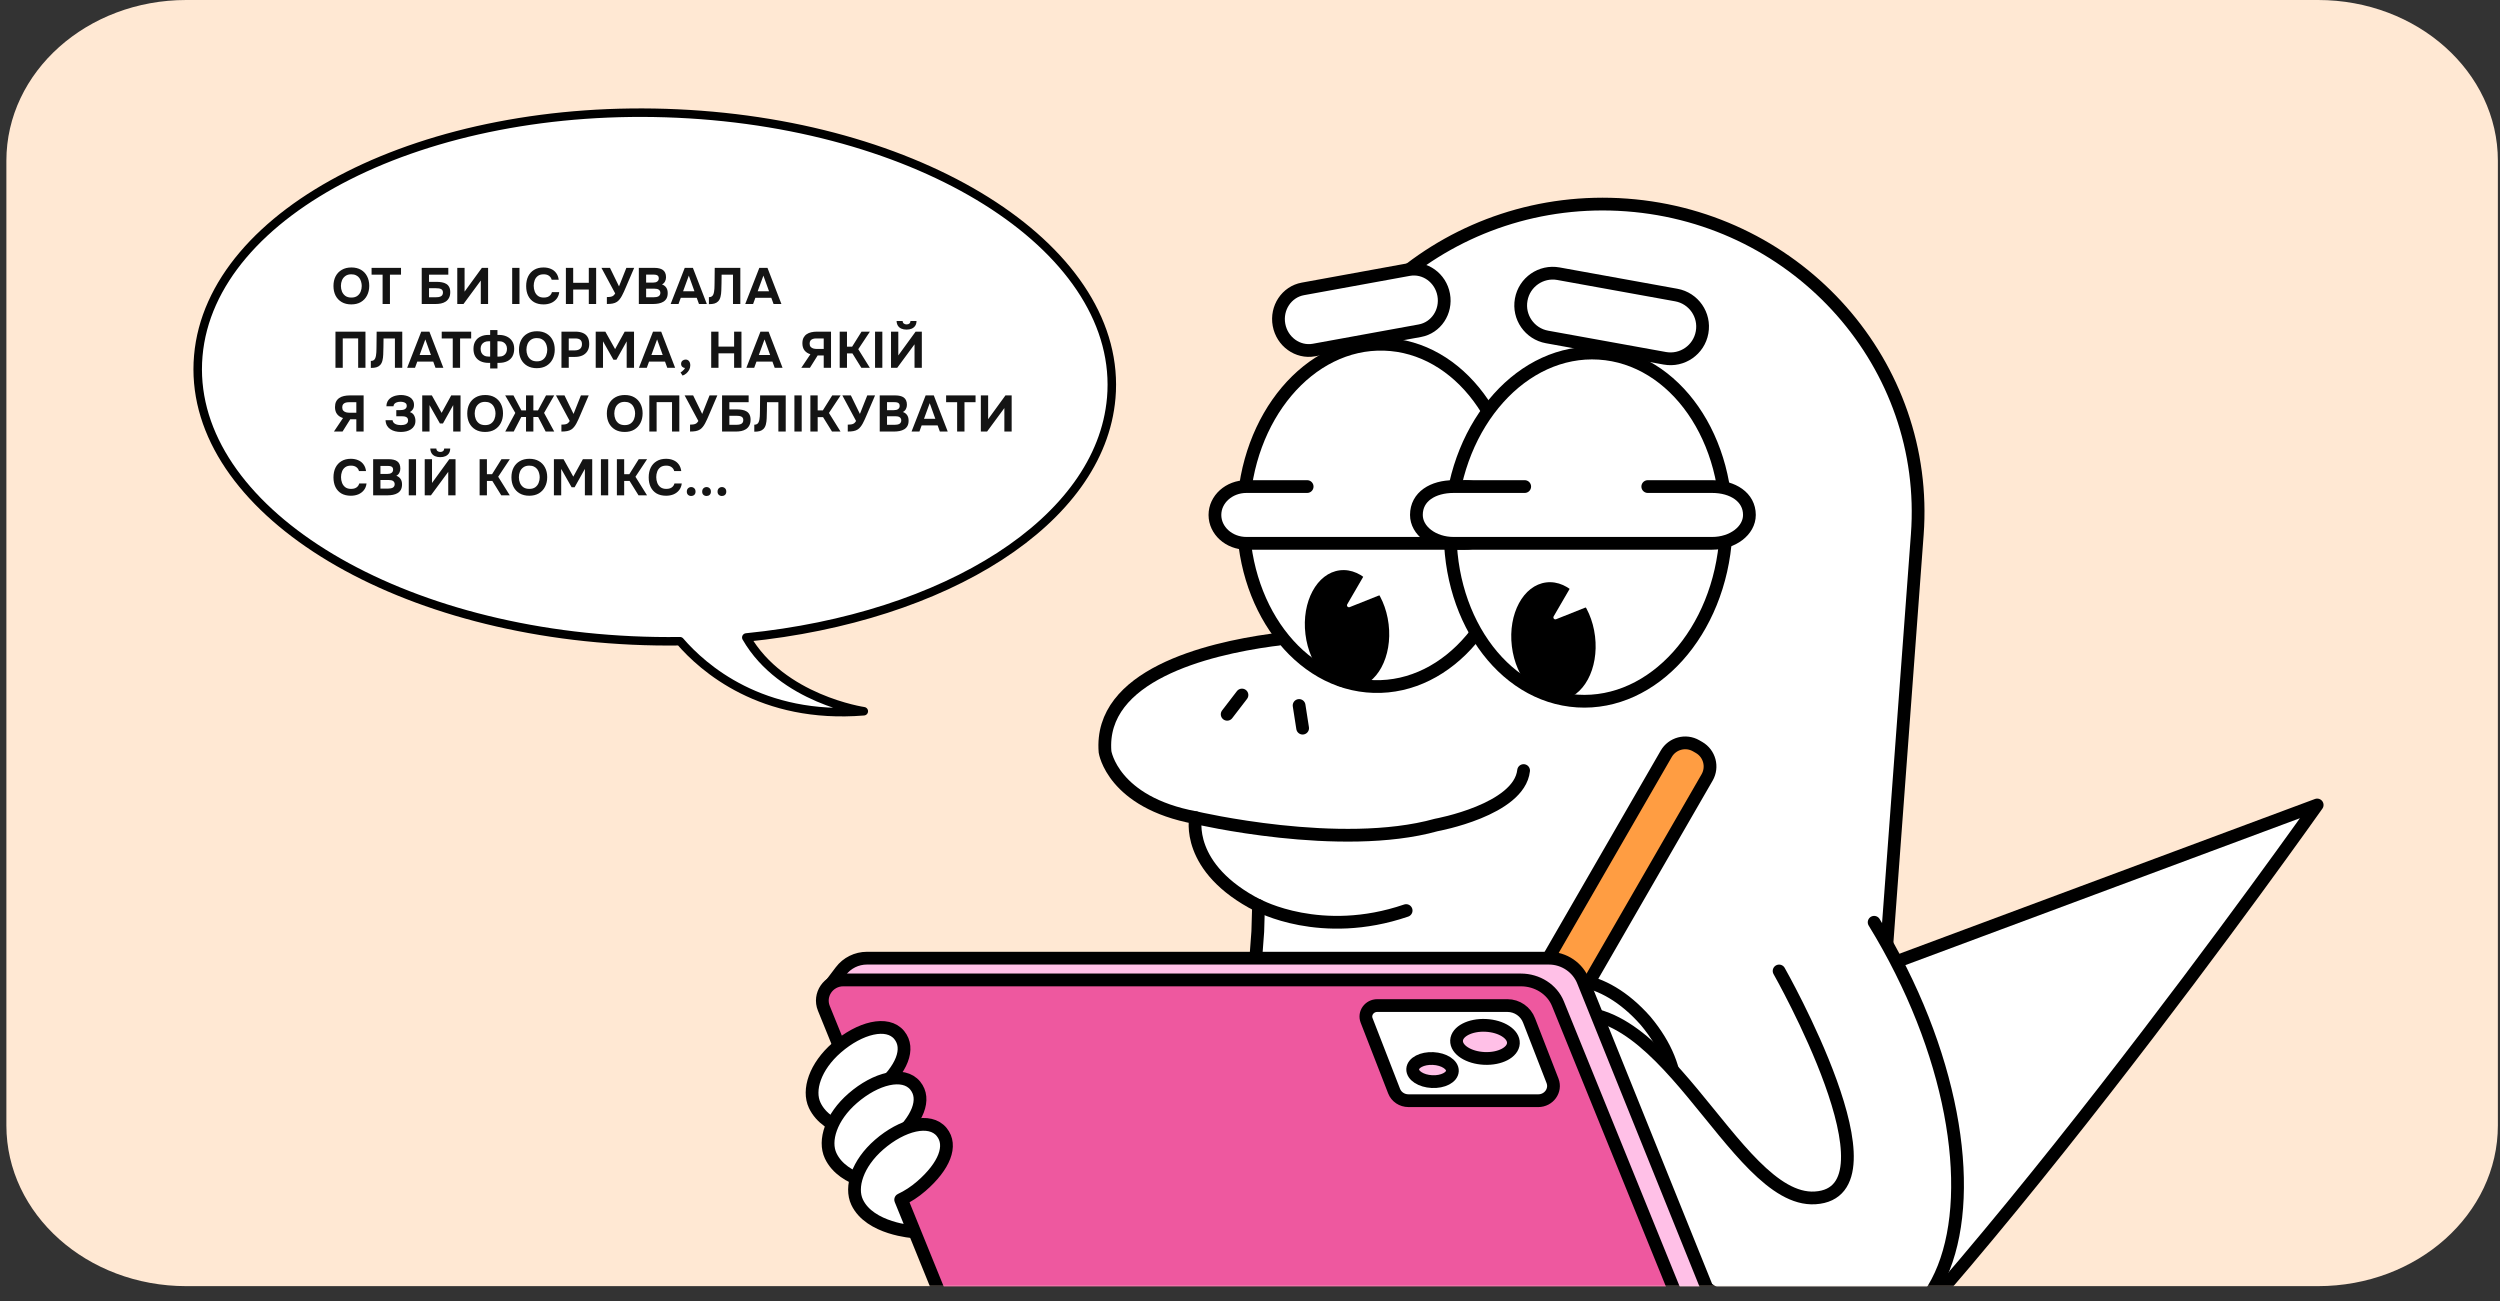 <svg width="1176" height="612" viewBox="0 0 1176 612" fill="none" xmlns="http://www.w3.org/2000/svg">
<rect x="0" y="0" width="1176" height="612" fill="#333333" stroke="none"/>
<path d="M1090.37 0H87.628C40.889 0 3 33.859 3 75.626V529.374C3 571.141 40.889 605 87.628 605H1090.37C1137.11 605 1175 571.141 1175 529.374V75.626C1175 33.859 1137.11 0 1090.37 0Z" fill="#FFE8D3"/>
<mask id="mask0_1426_7035" style="mask-type:luminance" maskUnits="userSpaceOnUse" x="3" y="0" width="1172" height="605">
<path d="M1090.37 0H87.628C40.889 0 3 33.859 3 75.626V529.374C3 571.141 40.889 605 87.628 605H1090.37C1137.11 605 1175 571.141 1175 529.374V75.626C1175 33.859 1137.11 0 1090.37 0Z" fill="white"/>
</mask>
<g mask="url(#mask0_1426_7035)">
<path d="M820.529 700.878C913.653 628.562 1090 378.657 1090 378.657L841.539 471.178" fill="white"/>
<path d="M820.529 700.878C913.653 628.562 1090 378.657 1090 378.657L841.539 471.178" stroke="black" stroke-width="6" stroke-linecap="round" stroke-linejoin="round"/>
<path d="M591.671 438.052L580.871 583.558C574.963 663.127 636.162 732.532 717.555 738.578C798.948 744.623 869.714 685.022 875.621 605.453L901.89 251.442C907.797 171.873 846.598 102.468 765.205 96.422C683.813 90.376 613.047 149.978 607.139 229.547L601.315 300.7L598.041 301.098C567.643 305.3 516.905 317.712 519.807 353.671C519.807 353.671 523.326 377.41 562.417 384.638C562.417 384.638 557.203 408.332 592.011 426.045L591.665 438.052H591.671Z" fill="white" stroke="black" stroke-width="6" stroke-linecap="round" stroke-linejoin="round"/>
<path d="M712.519 244.372C713.861 199.915 686.363 163.012 651.102 161.946C615.84 160.88 586.166 196.056 584.824 240.513C583.482 284.97 610.98 321.873 646.242 322.938C681.504 324.004 711.177 288.829 712.519 244.372Z" fill="white" stroke="black" stroke-width="6" stroke-linecap="round" stroke-linejoin="round"/>
<path d="M811.834 251.974C814.627 206.796 787.908 168.378 752.156 166.165C716.404 163.952 685.157 198.782 682.364 243.96C679.57 289.139 706.289 327.557 742.041 329.77C777.793 331.983 809.04 297.153 811.834 251.974Z" fill="white" stroke="black" stroke-width="6" stroke-linecap="round" stroke-linejoin="round"/>
<path d="M562.423 384.638C562.423 384.638 630.492 400.674 675.658 388.062C675.658 388.062 714.646 381.014 716.701 362.467" stroke="black" stroke-width="6" stroke-linecap="round" stroke-linejoin="round"/>
<path d="M577.262 336.004L584.223 326.939" stroke="black" stroke-width="6" stroke-linecap="round" stroke-linejoin="round"/>
<path d="M611.095 331.853L612.758 342.525" stroke="black" stroke-width="6" stroke-linecap="round" stroke-linejoin="round"/>
<path d="M591.902 425.884C591.902 425.884 621.4 442.023 661.448 428.326" stroke="black" stroke-width="6" stroke-linecap="round" stroke-linejoin="round"/>
<path d="M727.723 158.503L783.129 168.538C791.322 170.022 799.167 164.579 800.65 156.381L800.661 156.318C802.144 148.12 796.705 140.271 788.511 138.787L733.106 128.752C724.912 127.268 717.068 132.711 715.585 140.909L715.573 140.972C714.09 149.17 719.53 157.019 727.723 158.503Z" fill="white" stroke="black" stroke-width="6" stroke-linecap="round" stroke-linejoin="round"/>
<path d="M662.658 126.816L612.858 135.899C605.216 137.292 600.194 144.858 601.64 152.798C603.087 160.738 610.454 166.044 618.096 164.651L667.896 155.568C675.538 154.175 680.56 146.609 679.114 138.669C677.668 130.729 670.3 125.423 662.658 126.816Z" fill="white" stroke="black" stroke-width="6" stroke-linecap="round" stroke-linejoin="round"/>
<path d="M637.002 323.67C647.806 322.361 655.062 308.899 653.207 293.601C651.352 278.303 641.09 266.963 630.285 268.272C619.481 269.581 612.225 283.043 614.08 298.341C615.935 313.639 626.197 324.979 637.002 323.67Z" fill="black"/>
<path d="M643.495 267.472L633.748 284.259C633.305 285.024 634.075 285.917 634.897 285.589L653.659 278.098L643.495 267.465V267.472Z" fill="white"/>
<path d="M734.099 329.365C744.904 328.056 752.159 314.594 750.304 299.296C748.449 283.998 738.187 272.658 727.382 273.967C716.578 275.275 709.323 288.738 711.178 304.036C713.032 319.333 723.295 330.674 734.099 329.365Z" fill="black"/>
<path d="M740.587 273.164L730.84 289.952C730.397 290.716 731.168 291.609 731.989 291.282L750.752 283.79L740.587 273.158V273.164Z" fill="white"/>
<path d="M797.883 350.826L799.24 351.61C804.172 354.459 805.87 360.781 803.019 365.722L733.383 486.403L714.149 475.292L783.785 354.611C786.632 349.676 792.951 347.977 797.889 350.829L797.883 350.826Z" fill="#FF9D42" stroke="black" stroke-width="6" stroke-linecap="round" stroke-linejoin="round"/>
<path d="M774.092 480.205C813.537 527.406 762.226 571.512 721.536 525.383C682.092 478.181 733.402 434.082 774.092 480.205Z" fill="white" stroke="black" stroke-width="6" stroke-linecap="round" stroke-linejoin="round"/>
<path d="M836.89 456.742C836.89 456.742 896.047 560.898 853.828 563.487C815.09 565.864 780.577 457.577 728.349 479.466C676.127 501.354 793.612 599.761 793.612 599.761C924.274 691.305 955.55 554.435 881.593 433.838" fill="white"/>
<path d="M836.89 456.742C836.89 456.742 896.047 560.898 853.828 563.487C815.09 565.864 780.577 457.577 728.349 479.466C676.127 501.354 793.612 599.761 793.612 599.761C924.274 691.305 955.55 554.435 881.593 433.838" stroke="black" stroke-width="6" stroke-linecap="round" stroke-linejoin="round"/>
<path d="M804.11 608.82H457.915L388.426 466.231L395.554 456.793C398.437 452.971 402.983 450.722 407.818 450.722H728.567C735.816 450.722 742.308 455.162 744.851 461.856L804.117 608.826L804.11 608.82Z" fill="#FFC0E7" stroke="black" stroke-width="6" stroke-linecap="round" stroke-linejoin="round"/>
<path d="M788.36 608.82H442.164L387.54 474.314C384.946 467.921 389.717 460.963 396.703 460.963H715.398C723.167 460.963 730.121 465.409 732.844 472.123L788.36 608.826V608.82Z" fill="#EE589F" stroke="black" stroke-width="6" stroke-linecap="round" stroke-linejoin="round"/>
<path d="M723.572 517.763H662.521C659.522 517.763 656.838 515.971 655.785 513.266L642.853 479.993C641.543 476.614 644.131 473.016 647.874 473.016H709.092C713.645 473.016 717.716 475.849 719.308 480.115L719.321 480.154L730.301 508.409C732.06 512.938 728.586 517.77 723.565 517.77L723.572 517.763Z" fill="white" stroke="black" stroke-width="6" stroke-linecap="round" stroke-linejoin="round"/>
<path d="M423.023 486.918C417.443 480.07 404.402 483.455 393.608 492.829C383.36 501.733 379.899 512.803 383.219 519.883C389.145 532.552 408.331 533.754 408.331 533.754L403.721 518.746C407.002 517.21 410.328 515.077 413.449 512.366C424.236 502.993 428.185 493.259 423.016 486.918H423.023Z" fill="white" stroke="black" stroke-width="6" stroke-linecap="round" stroke-linejoin="round"/>
<path d="M430.542 510.696C424.962 503.848 411.921 507.233 401.127 516.607C390.879 525.511 387.418 536.581 390.738 543.661C396.664 556.33 415.851 557.532 415.851 557.532L411.24 542.524C414.521 540.988 417.847 538.855 420.968 536.144C431.755 526.771 435.704 517.037 430.535 510.696H430.542Z" fill="white" stroke="black" stroke-width="6" stroke-linecap="round" stroke-linejoin="round"/>
<path d="M442.979 532.514C437.399 525.666 424.358 529.051 413.565 538.425C403.317 547.33 399.856 558.399 403.175 565.479C409.102 578.149 429.829 579.446 429.829 579.446L423.678 564.342C426.959 562.806 430.285 560.673 433.406 557.962C444.193 548.589 448.142 538.855 442.973 532.514H442.979Z" fill="white" stroke="black" stroke-width="6" stroke-linecap="round" stroke-linejoin="round"/>
<path d="M711.9 490.75C712.106 486.458 706.289 482.691 698.907 482.337C691.525 481.982 685.374 485.174 685.168 489.466C684.962 493.758 690.779 497.524 698.161 497.879C705.542 498.234 711.694 495.042 711.9 490.75Z" fill="#FFC0E7" stroke="black" stroke-width="6" stroke-linecap="round" stroke-linejoin="round"/>
<path d="M683.204 503.807C683.348 500.809 679.284 498.177 674.127 497.93C668.969 497.682 664.672 499.911 664.528 502.91C664.384 505.908 668.448 508.54 673.605 508.788C678.763 509.035 683.06 506.806 683.204 503.807Z" fill="#FFC0E7" stroke="black" stroke-width="6" stroke-linecap="round" stroke-linejoin="round"/>
<path d="M689.181 228.879C697.367 228.879 704 234.854 704 242.229C704 249.605 697.361 255.58 689.181 255.58H586.322C578.135 255.58 571.502 249.605 571.502 242.229C571.502 234.854 578.142 228.879 586.322 228.879H614.883" fill="white"/>
<path d="M689.181 228.879C697.367 228.879 704 234.854 704 242.229C704 249.605 697.361 255.58 689.181 255.58H586.322C578.135 255.58 571.502 249.605 571.502 242.229C571.502 234.854 578.142 228.879 586.322 228.879H614.883" stroke="black" stroke-width="6" stroke-linecap="round" stroke-linejoin="round"/>
<path d="M775.113 228.879H805.401C815.077 228.879 822.924 233.82 822.924 242.229C822.924 249.605 815.077 255.58 805.401 255.58H683.8C674.123 255.58 666.277 249.605 666.277 242.229C666.277 233.556 674.123 228.879 683.8 228.879H717.221" fill="white"/>
<path d="M775.113 228.879H805.401C815.077 228.879 822.924 233.82 822.924 242.229C822.924 249.605 815.077 255.58 805.401 255.58H683.8C674.123 255.58 666.277 249.605 666.277 242.229C666.277 233.556 674.123 228.879 683.8 228.879H717.221" stroke="black" stroke-width="6" stroke-linecap="round" stroke-linejoin="round"/>
</g>
<path d="M522.726 187.285C528.667 118.835 437.344 58.898 318.755 53.406C200.159 47.908 99.209 98.942 93.274 167.386C87.333 235.831 178.656 295.774 297.245 301.266C304.864 301.618 312.415 301.733 319.869 301.633C330.762 314.271 358.228 338.516 406.33 334.571C406.33 334.571 367.779 328.953 351.062 299.869C444.964 290.447 517.706 245.072 522.719 187.285H522.726Z" fill="white" stroke="black" stroke-width="4" stroke-linecap="round" stroke-linejoin="round"/>
<path d="M165.24 143.192C163.496 143.192 161.992 142.824 160.728 142.088C159.48 141.352 158.52 140.336 157.848 139.04C157.192 137.728 156.864 136.224 156.864 134.528C156.864 132.8 157.2 131.28 157.872 129.968C158.56 128.656 159.536 127.64 160.8 126.92C162.064 126.184 163.568 125.816 165.312 125.816C167.04 125.816 168.528 126.176 169.776 126.896C171.024 127.616 171.984 128.624 172.656 129.92C173.344 131.216 173.688 132.728 173.688 134.456C173.688 136.152 173.344 137.664 172.656 138.992C171.984 140.304 171.016 141.336 169.752 142.088C168.504 142.824 167 143.192 165.24 143.192ZM165.288 139.976C166.44 139.976 167.376 139.712 168.096 139.184C168.816 138.656 169.336 137.976 169.656 137.144C169.992 136.312 170.16 135.44 170.16 134.528C170.16 133.856 170.064 133.192 169.872 132.536C169.696 131.88 169.416 131.288 169.032 130.76C168.648 130.232 168.144 129.816 167.52 129.512C166.896 129.192 166.144 129.032 165.264 129.032C164.128 129.032 163.2 129.296 162.48 129.824C161.76 130.336 161.224 131.008 160.872 131.84C160.536 132.672 160.368 133.56 160.368 134.504C160.368 135.448 160.536 136.336 160.872 137.168C161.224 138 161.76 138.68 162.48 139.208C163.216 139.72 164.152 139.976 165.288 139.976ZM179.974 143V129.2H174.79V126.008H188.638V129.2H183.43V143H179.974ZM198.381 143V126.008H210.885V129.2H201.813V132.584H205.485C206.317 132.584 207.109 132.656 207.861 132.8C208.613 132.928 209.285 133.168 209.877 133.52C210.469 133.856 210.933 134.344 211.269 134.984C211.621 135.624 211.797 136.44 211.797 137.432C211.797 138.52 211.597 139.424 211.197 140.144C210.813 140.864 210.293 141.44 209.637 141.872C208.997 142.288 208.261 142.584 207.429 142.76C206.613 142.92 205.773 143 204.909 143H198.381ZM201.813 139.832H204.981C205.381 139.832 205.781 139.808 206.181 139.76C206.597 139.696 206.965 139.592 207.285 139.448C207.605 139.304 207.861 139.088 208.053 138.8C208.261 138.496 208.365 138.096 208.365 137.6C208.365 137.152 208.277 136.8 208.101 136.544C207.941 136.272 207.709 136.072 207.405 135.944C207.101 135.8 206.749 135.704 206.349 135.656C205.965 135.608 205.557 135.584 205.125 135.584H201.813V139.832ZM215.103 143V126.008H218.535V137.192L226.671 126.008H229.599V143H226.167V131.96L218.031 143H215.103ZM240.93 143V126.008H244.362V143H240.93ZM255.689 143.192C253.945 143.192 252.457 142.84 251.225 142.136C250.009 141.416 249.081 140.408 248.441 139.112C247.817 137.816 247.505 136.304 247.505 134.576C247.505 132.816 247.825 131.28 248.465 129.968C249.121 128.656 250.057 127.64 251.273 126.92C252.489 126.184 253.953 125.816 255.665 125.816C256.961 125.816 258.121 126.04 259.145 126.488C260.169 126.92 260.993 127.568 261.617 128.432C262.257 129.28 262.657 130.328 262.817 131.576H259.505C259.297 130.792 258.873 130.176 258.233 129.728C257.609 129.264 256.777 129.032 255.737 129.032C254.585 129.032 253.665 129.296 252.977 129.824C252.305 130.336 251.817 131.008 251.513 131.84C251.209 132.656 251.057 133.52 251.057 134.432C251.057 135.376 251.217 136.272 251.537 137.12C251.857 137.968 252.361 138.656 253.049 139.184C253.753 139.712 254.673 139.976 255.809 139.976C256.481 139.976 257.081 139.88 257.609 139.688C258.137 139.48 258.569 139.184 258.905 138.8C259.257 138.416 259.497 137.96 259.625 137.432H263.057C262.913 138.664 262.497 139.712 261.809 140.576C261.121 141.44 260.249 142.096 259.193 142.544C258.137 142.976 256.969 143.192 255.689 143.192ZM266.195 143V126.008H269.627V133.04H276.971V126.008H280.427V143H276.971V136.208H269.627V143H266.195ZM285.471 143V139.736C286.175 139.736 286.759 139.696 287.223 139.616C287.703 139.536 288.111 139.376 288.447 139.136C288.783 138.88 289.095 138.512 289.383 138.032L282.927 126.008H286.935L291.183 134.72L294.639 126.008H298.311L294.303 135.368C294.047 135.96 293.775 136.584 293.487 137.24C293.199 137.88 292.887 138.512 292.551 139.136C292.231 139.744 291.871 140.296 291.471 140.792C291.087 141.288 290.663 141.688 290.199 141.992C289.623 142.376 288.951 142.64 288.183 142.784C287.431 142.928 286.527 143 285.471 143ZM300.506 143V126.008H307.946C308.73 126.008 309.442 126.088 310.082 126.248C310.738 126.392 311.306 126.632 311.786 126.968C312.266 127.304 312.634 127.752 312.89 128.312C313.162 128.872 313.298 129.584 313.298 130.448C313.298 131.152 313.138 131.808 312.818 132.416C312.498 133.024 312.026 133.488 311.402 133.808C312.234 134.08 312.89 134.56 313.37 135.248C313.85 135.92 314.09 136.792 314.09 137.864C314.09 138.872 313.906 139.712 313.538 140.384C313.17 141.04 312.666 141.56 312.026 141.944C311.386 142.328 310.65 142.6 309.818 142.76C309.002 142.92 308.138 143 307.226 143H300.506ZM303.938 139.832H307.49C307.922 139.832 308.322 139.8 308.69 139.736C309.074 139.672 309.41 139.568 309.698 139.424C309.986 139.264 310.21 139.048 310.37 138.776C310.546 138.504 310.634 138.168 310.634 137.768C310.634 137.4 310.562 137.096 310.418 136.856C310.29 136.6 310.098 136.392 309.842 136.232C309.602 136.072 309.314 135.96 308.978 135.896C308.658 135.832 308.298 135.8 307.898 135.8H303.938V139.832ZM303.938 132.944H307.082C307.514 132.944 307.906 132.904 308.258 132.824C308.61 132.744 308.906 132.616 309.146 132.44C309.386 132.264 309.57 132.056 309.698 131.816C309.826 131.56 309.89 131.256 309.89 130.904C309.89 130.44 309.786 130.088 309.578 129.848C309.37 129.592 309.082 129.416 308.714 129.32C308.362 129.224 307.938 129.176 307.442 129.176H303.938V132.944ZM315.476 143L322.1 126.008H325.94L332.492 143H328.796L327.74 140.096H320.228L319.172 143H315.476ZM321.332 137H326.66L324.02 129.656L321.332 137ZM333.469 143.072V139.784C334.013 139.784 334.445 139.68 334.765 139.472C335.101 139.264 335.349 138.968 335.509 138.584C335.685 138.2 335.813 137.752 335.893 137.24C335.973 136.792 336.029 136.312 336.061 135.8C336.093 135.288 336.109 134.8 336.109 134.336C336.125 133.856 336.133 133.432 336.133 133.064L336.205 126.008H348.253V143H344.797V129.2H339.445L339.397 133.256C339.381 134.488 339.349 135.648 339.301 136.736C339.269 137.808 339.141 138.776 338.917 139.64C338.709 140.488 338.341 141.192 337.813 141.752C337.317 142.248 336.733 142.592 336.061 142.784C335.405 142.976 334.541 143.072 333.469 143.072ZM350.561 143L357.185 126.008H361.025L367.577 143H363.881L362.825 140.096H355.313L354.257 143H350.561ZM356.417 137H361.745L359.105 129.656L356.417 137ZM157.8 173V156.008H171.912V173H168.48V159.176H161.232V173H157.8ZM174.439 173.072V169.784C174.983 169.784 175.415 169.68 175.735 169.472C176.071 169.264 176.319 168.968 176.479 168.584C176.655 168.2 176.783 167.752 176.863 167.24C176.943 166.792 176.999 166.312 177.031 165.8C177.063 165.288 177.079 164.8 177.079 164.336C177.095 163.856 177.103 163.432 177.103 163.064L177.175 156.008H189.223V173H185.767V159.2H180.415L180.367 163.256C180.351 164.488 180.319 165.648 180.271 166.736C180.239 167.808 180.111 168.776 179.887 169.64C179.679 170.488 179.311 171.192 178.783 171.752C178.287 172.248 177.703 172.592 177.031 172.784C176.375 172.976 175.511 173.072 174.439 173.072ZM191.531 173L198.155 156.008H201.995L208.547 173H204.851L203.795 170.096H196.283L195.227 173H191.531ZM197.387 167H202.715L200.075 159.656L197.387 167ZM212.973 173V159.2H207.789V156.008H221.637V159.2H216.429V173H212.973ZM230.569 173.336V170.696H229.681C228.273 170.68 227.041 170.416 225.985 169.904C224.945 169.392 224.137 168.648 223.561 167.672C223.001 166.696 222.721 165.504 222.721 164.096C222.721 162.656 223.025 161.448 223.633 160.472C224.241 159.496 225.073 158.768 226.129 158.288C227.185 157.792 228.393 157.544 229.753 157.544H230.569V155.264H234.001V157.544H234.721C236.081 157.544 237.297 157.792 238.369 158.288C239.441 158.784 240.289 159.512 240.913 160.472C241.553 161.432 241.873 162.624 241.873 164.048C241.873 165.472 241.593 166.68 241.033 167.672C240.473 168.648 239.665 169.392 238.609 169.904C237.553 170.416 236.297 170.68 234.841 170.696H234.001V173.336H230.569ZM229.897 167.744H230.569V160.52H229.897C229.081 160.52 228.385 160.672 227.809 160.976C227.249 161.28 226.817 161.696 226.513 162.224C226.225 162.752 226.081 163.36 226.081 164.048C226.081 164.768 226.217 165.408 226.489 165.968C226.761 166.512 227.177 166.944 227.737 167.264C228.313 167.584 229.033 167.744 229.897 167.744ZM234.001 167.744H234.697C235.561 167.744 236.273 167.584 236.833 167.264C237.393 166.944 237.809 166.512 238.081 165.968C238.353 165.408 238.489 164.768 238.489 164.048C238.489 163.36 238.337 162.752 238.033 162.224C237.745 161.696 237.321 161.28 236.761 160.976C236.201 160.672 235.505 160.52 234.673 160.52H234.001V167.744ZM252.507 173.192C250.763 173.192 249.259 172.824 247.995 172.088C246.747 171.352 245.787 170.336 245.115 169.04C244.459 167.728 244.131 166.224 244.131 164.528C244.131 162.8 244.467 161.28 245.139 159.968C245.827 158.656 246.803 157.64 248.067 156.92C249.331 156.184 250.835 155.816 252.579 155.816C254.307 155.816 255.795 156.176 257.043 156.896C258.291 157.616 259.251 158.624 259.923 159.92C260.611 161.216 260.955 162.728 260.955 164.456C260.955 166.152 260.611 167.664 259.923 168.992C259.251 170.304 258.283 171.336 257.019 172.088C255.771 172.824 254.267 173.192 252.507 173.192ZM252.555 169.976C253.707 169.976 254.643 169.712 255.363 169.184C256.083 168.656 256.603 167.976 256.923 167.144C257.259 166.312 257.427 165.44 257.427 164.528C257.427 163.856 257.331 163.192 257.139 162.536C256.963 161.88 256.683 161.288 256.299 160.76C255.915 160.232 255.411 159.816 254.787 159.512C254.163 159.192 253.411 159.032 252.531 159.032C251.395 159.032 250.467 159.296 249.747 159.824C249.027 160.336 248.491 161.008 248.139 161.84C247.803 162.672 247.635 163.56 247.635 164.504C247.635 165.448 247.803 166.336 248.139 167.168C248.491 168 249.027 168.68 249.747 169.208C250.483 169.72 251.419 169.976 252.555 169.976ZM264.11 173V156.008H270.734C272.03 156.008 273.158 156.208 274.118 156.608C275.094 156.992 275.846 157.616 276.374 158.48C276.902 159.328 277.166 160.464 277.166 161.888C277.166 163.216 276.87 164.328 276.278 165.224C275.702 166.12 274.91 166.792 273.902 167.24C272.894 167.672 271.75 167.888 270.47 167.888H267.542V173H264.11ZM267.542 164.816H270.422C271.446 164.816 272.254 164.576 272.846 164.096C273.454 163.6 273.758 162.856 273.758 161.864C273.758 160.968 273.502 160.304 272.99 159.872C272.494 159.424 271.694 159.2 270.59 159.2H267.542V164.816ZM280.222 173V156.008H284.758L289.342 164.216L293.854 156.008H298.246V173H294.79V160.568L289.966 169.208H288.55L283.654 160.568V173H280.222ZM300.559 173L307.183 156.008H311.023L317.575 173H313.879L312.823 170.096H305.311L304.255 173H300.559ZM306.415 167H311.743L309.103 159.656L306.415 167ZM321.084 176.672L320.124 175.208C320.364 175.08 320.628 174.896 320.916 174.656C321.22 174.416 321.492 174.152 321.732 173.864C321.972 173.592 322.132 173.336 322.212 173.096C321.732 173.064 321.308 172.88 320.94 172.544C320.572 172.208 320.388 171.744 320.388 171.152C320.404 170.496 320.62 170 321.036 169.664C321.468 169.312 321.956 169.136 322.5 169.136C323.204 169.136 323.748 169.392 324.132 169.904C324.516 170.4 324.708 171.056 324.708 171.872C324.708 172.624 324.532 173.328 324.18 173.984C323.828 174.64 323.38 175.2 322.836 175.664C322.292 176.128 321.708 176.464 321.084 176.672ZM334.549 173V156.008H337.981V163.04H345.325V156.008H348.781V173H345.325V166.208H337.981V173H334.549ZM351.089 173L357.713 156.008H361.553L368.105 173H364.409L363.353 170.096H355.841L354.785 173H351.089ZM356.945 167H362.273L359.633 159.656L356.945 167ZM376.941 173L381.213 166.64C380.013 166.272 379.085 165.664 378.429 164.816C377.773 163.952 377.445 162.848 377.445 161.504C377.445 160.464 377.621 159.592 377.973 158.888C378.341 158.184 378.837 157.624 379.461 157.208C380.085 156.776 380.805 156.472 381.621 156.296C382.453 156.104 383.333 156.008 384.261 156.008H390.909V173H387.477V167.216H384.621L380.997 173H376.941ZM384.285 164.144H387.477V159.2H383.997C383.357 159.2 382.805 159.28 382.341 159.44C381.877 159.6 381.509 159.856 381.237 160.208C380.981 160.56 380.853 161.032 380.853 161.624C380.853 162.296 381.021 162.816 381.357 163.184C381.693 163.552 382.125 163.808 382.653 163.952C383.197 164.08 383.741 164.144 384.285 164.144ZM394.992 173V156.008H398.424V163.064H400.848L405.264 156.008H409.2L403.728 164.264L409.176 173H405.168L400.968 166.232H398.424V173H394.992ZM411.621 173V156.008H415.053V173H411.621ZM419.132 173V156.008H422.564V167.192L430.7 156.008H433.628V173H430.196V161.96L422.06 173H419.132ZM426.452 155.048C425.524 155.048 424.708 154.896 424.004 154.592C423.316 154.288 422.78 153.84 422.396 153.248C422.012 152.656 421.796 151.904 421.748 150.992H424.604C424.62 151.52 424.804 151.92 425.156 152.192C425.508 152.464 425.948 152.6 426.476 152.6C427.02 152.6 427.452 152.464 427.772 152.192C428.092 151.92 428.268 151.52 428.3 150.992H431.132C431.116 151.904 430.908 152.656 430.508 153.248C430.108 153.84 429.564 154.288 428.876 154.592C428.188 154.896 427.38 155.048 426.452 155.048ZM157.08 203L161.352 196.64C160.152 196.272 159.224 195.664 158.568 194.816C157.912 193.952 157.584 192.848 157.584 191.504C157.584 190.464 157.76 189.592 158.112 188.888C158.48 188.184 158.976 187.624 159.6 187.208C160.224 186.776 160.944 186.472 161.76 186.296C162.592 186.104 163.472 186.008 164.4 186.008H171.048V203H167.616V197.216H164.76L161.136 203H157.08ZM164.424 194.144H167.616V189.2H164.136C163.496 189.2 162.944 189.28 162.48 189.44C162.016 189.6 161.648 189.856 161.376 190.208C161.12 190.56 160.992 191.032 160.992 191.624C160.992 192.296 161.16 192.816 161.496 193.184C161.832 193.552 162.264 193.808 162.792 193.952C163.336 194.08 163.88 194.144 164.424 194.144ZM188.529 203.192C187.617 203.192 186.737 203.088 185.889 202.88C185.057 202.672 184.313 202.352 183.657 201.92C183.001 201.488 182.465 200.928 182.049 200.24C181.649 199.536 181.417 198.68 181.353 197.672H184.665C184.729 198.104 184.881 198.472 185.121 198.776C185.361 199.064 185.665 199.296 186.033 199.472C186.401 199.648 186.801 199.776 187.233 199.856C187.665 199.936 188.113 199.976 188.577 199.976C188.961 199.976 189.345 199.944 189.729 199.88C190.129 199.816 190.497 199.712 190.833 199.568C191.169 199.408 191.441 199.184 191.649 198.896C191.857 198.608 191.961 198.24 191.961 197.792C191.961 197.36 191.881 197.016 191.721 196.76C191.561 196.504 191.337 196.304 191.049 196.16C190.761 196.016 190.425 195.92 190.041 195.872C189.657 195.824 189.257 195.8 188.841 195.8H186.417V192.92H188.217C188.649 192.92 189.049 192.888 189.417 192.824C189.801 192.76 190.137 192.648 190.425 192.488C190.713 192.312 190.937 192.096 191.097 191.84C191.257 191.584 191.337 191.272 191.337 190.904C191.337 190.392 191.185 190 190.881 189.728C190.577 189.456 190.201 189.264 189.753 189.152C189.305 189.04 188.849 188.984 188.385 188.984C187.793 188.984 187.249 189.064 186.753 189.224C186.273 189.368 185.881 189.6 185.577 189.92C185.289 190.224 185.129 190.616 185.097 191.096H181.761C181.777 190.28 181.929 189.576 182.217 188.984C182.505 188.392 182.881 187.896 183.345 187.496C183.825 187.08 184.361 186.752 184.953 186.512C185.545 186.256 186.161 186.08 186.801 185.984C187.441 185.872 188.073 185.816 188.697 185.816C189.433 185.816 190.153 185.904 190.857 186.08C191.577 186.24 192.233 186.504 192.825 186.872C193.417 187.24 193.881 187.72 194.217 188.312C194.569 188.904 194.745 189.624 194.745 190.472C194.745 190.904 194.689 191.32 194.577 191.72C194.465 192.12 194.265 192.496 193.977 192.848C193.705 193.2 193.321 193.536 192.825 193.856C193.737 194.144 194.393 194.664 194.793 195.416C195.209 196.168 195.417 197.016 195.417 197.96C195.417 198.872 195.225 199.664 194.841 200.336C194.473 200.992 193.961 201.536 193.305 201.968C192.665 202.384 191.937 202.696 191.121 202.904C190.305 203.096 189.441 203.192 188.529 203.192ZM198.615 203V186.008H203.151L207.735 194.216L212.247 186.008H216.639V203H213.183V190.568L208.359 199.208H206.943L202.047 190.568V203H198.615ZM228.168 203.192C226.424 203.192 224.92 202.824 223.656 202.088C222.408 201.352 221.448 200.336 220.776 199.04C220.12 197.728 219.792 196.224 219.792 194.528C219.792 192.8 220.128 191.28 220.8 189.968C221.488 188.656 222.464 187.64 223.728 186.92C224.992 186.184 226.496 185.816 228.24 185.816C229.968 185.816 231.456 186.176 232.704 186.896C233.952 187.616 234.912 188.624 235.584 189.92C236.272 191.216 236.616 192.728 236.616 194.456C236.616 196.152 236.272 197.664 235.584 198.992C234.912 200.304 233.944 201.336 232.68 202.088C231.432 202.824 229.928 203.192 228.168 203.192ZM228.216 199.976C229.368 199.976 230.304 199.712 231.024 199.184C231.744 198.656 232.264 197.976 232.584 197.144C232.92 196.312 233.088 195.44 233.088 194.528C233.088 193.856 232.992 193.192 232.8 192.536C232.624 191.88 232.344 191.288 231.96 190.76C231.576 190.232 231.072 189.816 230.448 189.512C229.824 189.192 229.072 189.032 228.192 189.032C227.056 189.032 226.128 189.296 225.408 189.824C224.688 190.336 224.152 191.008 223.8 191.84C223.464 192.672 223.296 193.56 223.296 194.504C223.296 195.448 223.464 196.336 223.8 197.168C224.152 198 224.688 198.68 225.408 199.208C226.144 199.72 227.08 199.976 228.216 199.976ZM237.67 203L242.398 194.24L237.646 186.008H241.534L245.254 193.04H247.438V186.008H250.894V193.04H253.078L256.846 186.008H260.686L255.934 194.24L260.71 203H256.678L253.15 196.16H250.894V203H247.438V196.16H245.206L241.654 203H237.67ZM264.085 203V199.736C264.789 199.736 265.373 199.696 265.837 199.616C266.317 199.536 266.725 199.376 267.061 199.136C267.397 198.88 267.709 198.512 267.997 198.032L261.541 186.008H265.549L269.797 194.72L273.253 186.008H276.925L272.917 195.368C272.661 195.96 272.389 196.584 272.101 197.24C271.813 197.88 271.501 198.512 271.165 199.136C270.845 199.744 270.485 200.296 270.085 200.792C269.701 201.288 269.277 201.688 268.813 201.992C268.237 202.376 267.565 202.64 266.797 202.784C266.045 202.928 265.141 203 264.085 203ZM293.838 203.192C292.094 203.192 290.59 202.824 289.326 202.088C288.078 201.352 287.118 200.336 286.446 199.04C285.79 197.728 285.462 196.224 285.462 194.528C285.462 192.8 285.798 191.28 286.47 189.968C287.158 188.656 288.134 187.64 289.398 186.92C290.662 186.184 292.166 185.816 293.91 185.816C295.638 185.816 297.126 186.176 298.374 186.896C299.622 187.616 300.582 188.624 301.254 189.92C301.942 191.216 302.286 192.728 302.286 194.456C302.286 196.152 301.942 197.664 301.254 198.992C300.582 200.304 299.614 201.336 298.35 202.088C297.102 202.824 295.598 203.192 293.838 203.192ZM293.886 199.976C295.038 199.976 295.974 199.712 296.694 199.184C297.414 198.656 297.934 197.976 298.254 197.144C298.59 196.312 298.758 195.44 298.758 194.528C298.758 193.856 298.662 193.192 298.47 192.536C298.294 191.88 298.014 191.288 297.63 190.76C297.246 190.232 296.742 189.816 296.118 189.512C295.494 189.192 294.742 189.032 293.862 189.032C292.726 189.032 291.798 189.296 291.078 189.824C290.358 190.336 289.822 191.008 289.47 191.84C289.134 192.672 288.966 193.56 288.966 194.504C288.966 195.448 289.134 196.336 289.47 197.168C289.822 198 290.358 198.68 291.078 199.208C291.814 199.72 292.75 199.976 293.886 199.976ZM305.44 203V186.008H319.552V203H316.12V189.176H308.872V203H305.44ZM324.599 203V199.736C325.303 199.736 325.887 199.696 326.351 199.616C326.831 199.536 327.239 199.376 327.575 199.136C327.911 198.88 328.223 198.512 328.511 198.032L322.055 186.008H326.063L330.311 194.72L333.767 186.008H337.439L333.431 195.368C333.175 195.96 332.903 196.584 332.615 197.24C332.327 197.88 332.015 198.512 331.679 199.136C331.359 199.744 330.999 200.296 330.599 200.792C330.215 201.288 329.791 201.688 329.327 201.992C328.751 202.376 328.079 202.64 327.311 202.784C326.559 202.928 325.655 203 324.599 203ZM339.658 203V186.008H352.162V189.2H343.09V192.584H346.762C347.594 192.584 348.386 192.656 349.138 192.8C349.89 192.928 350.562 193.168 351.154 193.52C351.746 193.856 352.21 194.344 352.546 194.984C352.898 195.624 353.074 196.44 353.074 197.432C353.074 198.52 352.874 199.424 352.474 200.144C352.09 200.864 351.57 201.44 350.914 201.872C350.274 202.288 349.538 202.584 348.706 202.76C347.89 202.92 347.05 203 346.186 203H339.658ZM343.09 199.832H346.258C346.658 199.832 347.058 199.808 347.458 199.76C347.874 199.696 348.242 199.592 348.562 199.448C348.882 199.304 349.138 199.088 349.33 198.8C349.538 198.496 349.642 198.096 349.642 197.6C349.642 197.152 349.554 196.8 349.378 196.544C349.218 196.272 348.986 196.072 348.682 195.944C348.378 195.8 348.026 195.704 347.626 195.656C347.242 195.608 346.834 195.584 346.402 195.584H343.09V199.832ZM354.82 203.072V199.784C355.364 199.784 355.796 199.68 356.116 199.472C356.452 199.264 356.7 198.968 356.86 198.584C357.036 198.2 357.164 197.752 357.244 197.24C357.324 196.792 357.38 196.312 357.412 195.8C357.444 195.288 357.46 194.8 357.46 194.336C357.476 193.856 357.484 193.432 357.484 193.064L357.556 186.008H369.604V203H366.148V189.2H360.796L360.748 193.256C360.732 194.488 360.7 195.648 360.652 196.736C360.62 197.808 360.492 198.776 360.268 199.64C360.06 200.488 359.692 201.192 359.164 201.752C358.668 202.248 358.084 202.592 357.412 202.784C356.756 202.976 355.892 203.072 354.82 203.072ZM373.688 203V186.008H377.12V203H373.688ZM381.2 203V186.008H384.632V193.064H387.056L391.472 186.008H395.408L389.936 194.264L395.384 203H391.376L387.176 196.232H384.632V203H381.2ZM398.788 203V199.736C399.492 199.736 400.076 199.696 400.54 199.616C401.02 199.536 401.428 199.376 401.764 199.136C402.1 198.88 402.412 198.512 402.7 198.032L396.244 186.008H400.252L404.5 194.72L407.956 186.008H411.628L407.62 195.368C407.364 195.96 407.092 196.584 406.804 197.24C406.516 197.88 406.204 198.512 405.868 199.136C405.548 199.744 405.188 200.296 404.788 200.792C404.404 201.288 403.98 201.688 403.516 201.992C402.94 202.376 402.268 202.64 401.5 202.784C400.748 202.928 399.844 203 398.788 203ZM413.823 203V186.008H421.263C422.047 186.008 422.759 186.088 423.399 186.248C424.055 186.392 424.623 186.632 425.103 186.968C425.583 187.304 425.951 187.752 426.207 188.312C426.479 188.872 426.615 189.584 426.615 190.448C426.615 191.152 426.455 191.808 426.135 192.416C425.815 193.024 425.343 193.488 424.719 193.808C425.551 194.08 426.207 194.56 426.687 195.248C427.167 195.92 427.407 196.792 427.407 197.864C427.407 198.872 427.223 199.712 426.855 200.384C426.487 201.04 425.983 201.56 425.343 201.944C424.703 202.328 423.967 202.6 423.135 202.76C422.319 202.92 421.455 203 420.543 203H413.823ZM417.255 199.832H420.807C421.239 199.832 421.639 199.8 422.007 199.736C422.391 199.672 422.727 199.568 423.015 199.424C423.303 199.264 423.527 199.048 423.687 198.776C423.863 198.504 423.951 198.168 423.951 197.768C423.951 197.4 423.879 197.096 423.735 196.856C423.607 196.6 423.415 196.392 423.159 196.232C422.919 196.072 422.631 195.96 422.295 195.896C421.975 195.832 421.615 195.8 421.215 195.8H417.255V199.832ZM417.255 192.944H420.399C420.831 192.944 421.223 192.904 421.575 192.824C421.927 192.744 422.223 192.616 422.463 192.44C422.703 192.264 422.887 192.056 423.015 191.816C423.143 191.56 423.207 191.256 423.207 190.904C423.207 190.44 423.103 190.088 422.895 189.848C422.687 189.592 422.399 189.416 422.031 189.32C421.679 189.224 421.255 189.176 420.759 189.176H417.255V192.944ZM428.793 203L435.417 186.008H439.257L445.809 203H442.113L441.057 200.096H433.545L432.489 203H428.793ZM434.649 197H439.977L437.337 189.656L434.649 197ZM450.235 203V189.2H445.051V186.008H458.899V189.2H453.691V203H450.235ZM461.389 203V186.008H464.821V197.192L472.957 186.008H475.885V203H472.453V191.96L464.317 203H461.389ZM165.048 233.192C163.304 233.192 161.816 232.84 160.584 232.136C159.368 231.416 158.44 230.408 157.8 229.112C157.176 227.816 156.864 226.304 156.864 224.576C156.864 222.816 157.184 221.28 157.824 219.968C158.48 218.656 159.416 217.64 160.632 216.92C161.848 216.184 163.312 215.816 165.024 215.816C166.32 215.816 167.48 216.04 168.504 216.488C169.528 216.92 170.352 217.568 170.976 218.432C171.616 219.28 172.016 220.328 172.176 221.576H168.864C168.656 220.792 168.232 220.176 167.592 219.728C166.968 219.264 166.136 219.032 165.096 219.032C163.944 219.032 163.024 219.296 162.336 219.824C161.664 220.336 161.176 221.008 160.872 221.84C160.568 222.656 160.416 223.52 160.416 224.432C160.416 225.376 160.576 226.272 160.896 227.12C161.216 227.968 161.72 228.656 162.408 229.184C163.112 229.712 164.032 229.976 165.168 229.976C165.84 229.976 166.44 229.88 166.968 229.688C167.496 229.48 167.928 229.184 168.264 228.8C168.616 228.416 168.856 227.96 168.984 227.432H172.416C172.272 228.664 171.856 229.712 171.168 230.576C170.48 231.44 169.608 232.096 168.552 232.544C167.496 232.976 166.328 233.192 165.048 233.192ZM175.529 233V216.008H182.969C183.753 216.008 184.465 216.088 185.105 216.248C185.761 216.392 186.329 216.632 186.809 216.968C187.289 217.304 187.657 217.752 187.913 218.312C188.185 218.872 188.321 219.584 188.321 220.448C188.321 221.152 188.161 221.808 187.841 222.416C187.521 223.024 187.049 223.488 186.425 223.808C187.257 224.08 187.913 224.56 188.393 225.248C188.873 225.92 189.113 226.792 189.113 227.864C189.113 228.872 188.929 229.712 188.561 230.384C188.193 231.04 187.689 231.56 187.049 231.944C186.409 232.328 185.673 232.6 184.841 232.76C184.025 232.92 183.161 233 182.249 233H175.529ZM178.961 229.832H182.513C182.945 229.832 183.345 229.8 183.713 229.736C184.097 229.672 184.433 229.568 184.721 229.424C185.009 229.264 185.233 229.048 185.393 228.776C185.569 228.504 185.657 228.168 185.657 227.768C185.657 227.4 185.585 227.096 185.441 226.856C185.313 226.6 185.121 226.392 184.865 226.232C184.625 226.072 184.337 225.96 184.001 225.896C183.681 225.832 183.321 225.8 182.921 225.8H178.961V229.832ZM178.961 222.944H182.105C182.537 222.944 182.929 222.904 183.281 222.824C183.633 222.744 183.929 222.616 184.169 222.44C184.409 222.264 184.593 222.056 184.721 221.816C184.849 221.56 184.913 221.256 184.913 220.904C184.913 220.44 184.809 220.088 184.601 219.848C184.393 219.592 184.105 219.416 183.737 219.32C183.385 219.224 182.961 219.176 182.465 219.176H178.961V222.944ZM192.276 233V216.008H195.708V233H192.276ZM199.787 233V216.008H203.219V227.192L211.355 216.008H214.283V233H210.851V221.96L202.715 233H199.787ZM207.107 215.048C206.179 215.048 205.363 214.896 204.659 214.592C203.971 214.288 203.435 213.84 203.051 213.248C202.667 212.656 202.451 211.904 202.403 210.992H205.259C205.275 211.52 205.459 211.92 205.811 212.192C206.163 212.464 206.603 212.6 207.131 212.6C207.675 212.6 208.107 212.464 208.427 212.192C208.747 211.92 208.923 211.52 208.955 210.992H211.787C211.771 211.904 211.563 212.656 211.163 213.248C210.763 213.84 210.219 214.288 209.531 214.592C208.843 214.896 208.035 215.048 207.107 215.048ZM225.614 233V216.008H229.046V223.064H231.47L235.886 216.008H239.822L234.35 224.264L239.798 233H235.79L231.59 226.232H229.046V233H225.614ZM248.956 233.192C247.212 233.192 245.708 232.824 244.444 232.088C243.196 231.352 242.236 230.336 241.564 229.04C240.908 227.728 240.58 226.224 240.58 224.528C240.58 222.8 240.916 221.28 241.588 219.968C242.276 218.656 243.252 217.64 244.516 216.92C245.78 216.184 247.284 215.816 249.028 215.816C250.756 215.816 252.244 216.176 253.492 216.896C254.74 217.616 255.7 218.624 256.372 219.92C257.06 221.216 257.404 222.728 257.404 224.456C257.404 226.152 257.06 227.664 256.372 228.992C255.7 230.304 254.732 231.336 253.468 232.088C252.22 232.824 250.716 233.192 248.956 233.192ZM249.004 229.976C250.156 229.976 251.092 229.712 251.812 229.184C252.532 228.656 253.052 227.976 253.372 227.144C253.708 226.312 253.876 225.44 253.876 224.528C253.876 223.856 253.78 223.192 253.588 222.536C253.412 221.88 253.132 221.288 252.748 220.76C252.364 220.232 251.86 219.816 251.236 219.512C250.612 219.192 249.86 219.032 248.98 219.032C247.844 219.032 246.916 219.296 246.196 219.824C245.476 220.336 244.94 221.008 244.588 221.84C244.252 222.672 244.084 223.56 244.084 224.504C244.084 225.448 244.252 226.336 244.588 227.168C244.94 228 245.476 228.68 246.196 229.208C246.932 229.72 247.868 229.976 249.004 229.976ZM260.558 233V216.008H265.094L269.678 224.216L274.19 216.008H278.582V233H275.126V220.568L270.302 229.208H268.886L263.99 220.568V233H260.558ZM282.671 233V216.008H286.103V233H282.671ZM290.182 233V216.008H293.614V223.064H296.038L300.454 216.008H304.39L298.918 224.264L304.366 233H300.358L296.158 226.232H293.614V233H290.182ZM313.332 233.192C311.588 233.192 310.1 232.84 308.868 232.136C307.652 231.416 306.724 230.408 306.084 229.112C305.46 227.816 305.148 226.304 305.148 224.576C305.148 222.816 305.468 221.28 306.108 219.968C306.764 218.656 307.7 217.64 308.916 216.92C310.132 216.184 311.596 215.816 313.308 215.816C314.604 215.816 315.764 216.04 316.788 216.488C317.812 216.92 318.636 217.568 319.26 218.432C319.9 219.28 320.3 220.328 320.46 221.576H317.148C316.94 220.792 316.516 220.176 315.876 219.728C315.252 219.264 314.42 219.032 313.38 219.032C312.228 219.032 311.308 219.296 310.62 219.824C309.948 220.336 309.46 221.008 309.156 221.84C308.852 222.656 308.7 223.52 308.7 224.432C308.7 225.376 308.86 226.272 309.18 227.12C309.5 227.968 310.004 228.656 310.692 229.184C311.396 229.712 312.316 229.976 313.452 229.976C314.124 229.976 314.724 229.88 315.252 229.688C315.78 229.48 316.212 229.184 316.548 228.8C316.9 228.416 317.14 227.96 317.268 227.432H320.7C320.556 228.664 320.14 229.712 319.452 230.576C318.764 231.44 317.892 232.096 316.836 232.544C315.78 232.976 314.612 233.192 313.332 233.192ZM325.141 233.312C324.565 233.312 324.077 233.136 323.677 232.784C323.277 232.432 323.077 231.928 323.077 231.272C323.077 230.6 323.277 230.072 323.677 229.688C324.093 229.304 324.581 229.112 325.141 229.112C325.701 229.112 326.181 229.304 326.581 229.688C326.981 230.056 327.181 230.576 327.181 231.248C327.181 231.92 326.981 232.432 326.581 232.784C326.181 233.136 325.701 233.312 325.141 233.312ZM332.371 233.312C331.795 233.312 331.307 233.136 330.907 232.784C330.507 232.432 330.307 231.928 330.307 231.272C330.307 230.6 330.507 230.072 330.907 229.688C331.323 229.304 331.811 229.112 332.371 229.112C332.931 229.112 333.411 229.304 333.811 229.688C334.211 230.056 334.411 230.576 334.411 231.248C334.411 231.92 334.211 232.432 333.811 232.784C333.411 233.136 332.931 233.312 332.371 233.312ZM339.601 233.312C339.025 233.312 338.537 233.136 338.137 232.784C337.737 232.432 337.537 231.928 337.537 231.272C337.537 230.6 337.737 230.072 338.137 229.688C338.553 229.304 339.041 229.112 339.601 229.112C340.161 229.112 340.641 229.304 341.041 229.688C341.441 230.056 341.641 230.576 341.641 231.248C341.641 231.92 341.441 232.432 341.041 232.784C340.641 233.136 340.161 233.312 339.601 233.312Z" fill="#141414"/>
</svg>
